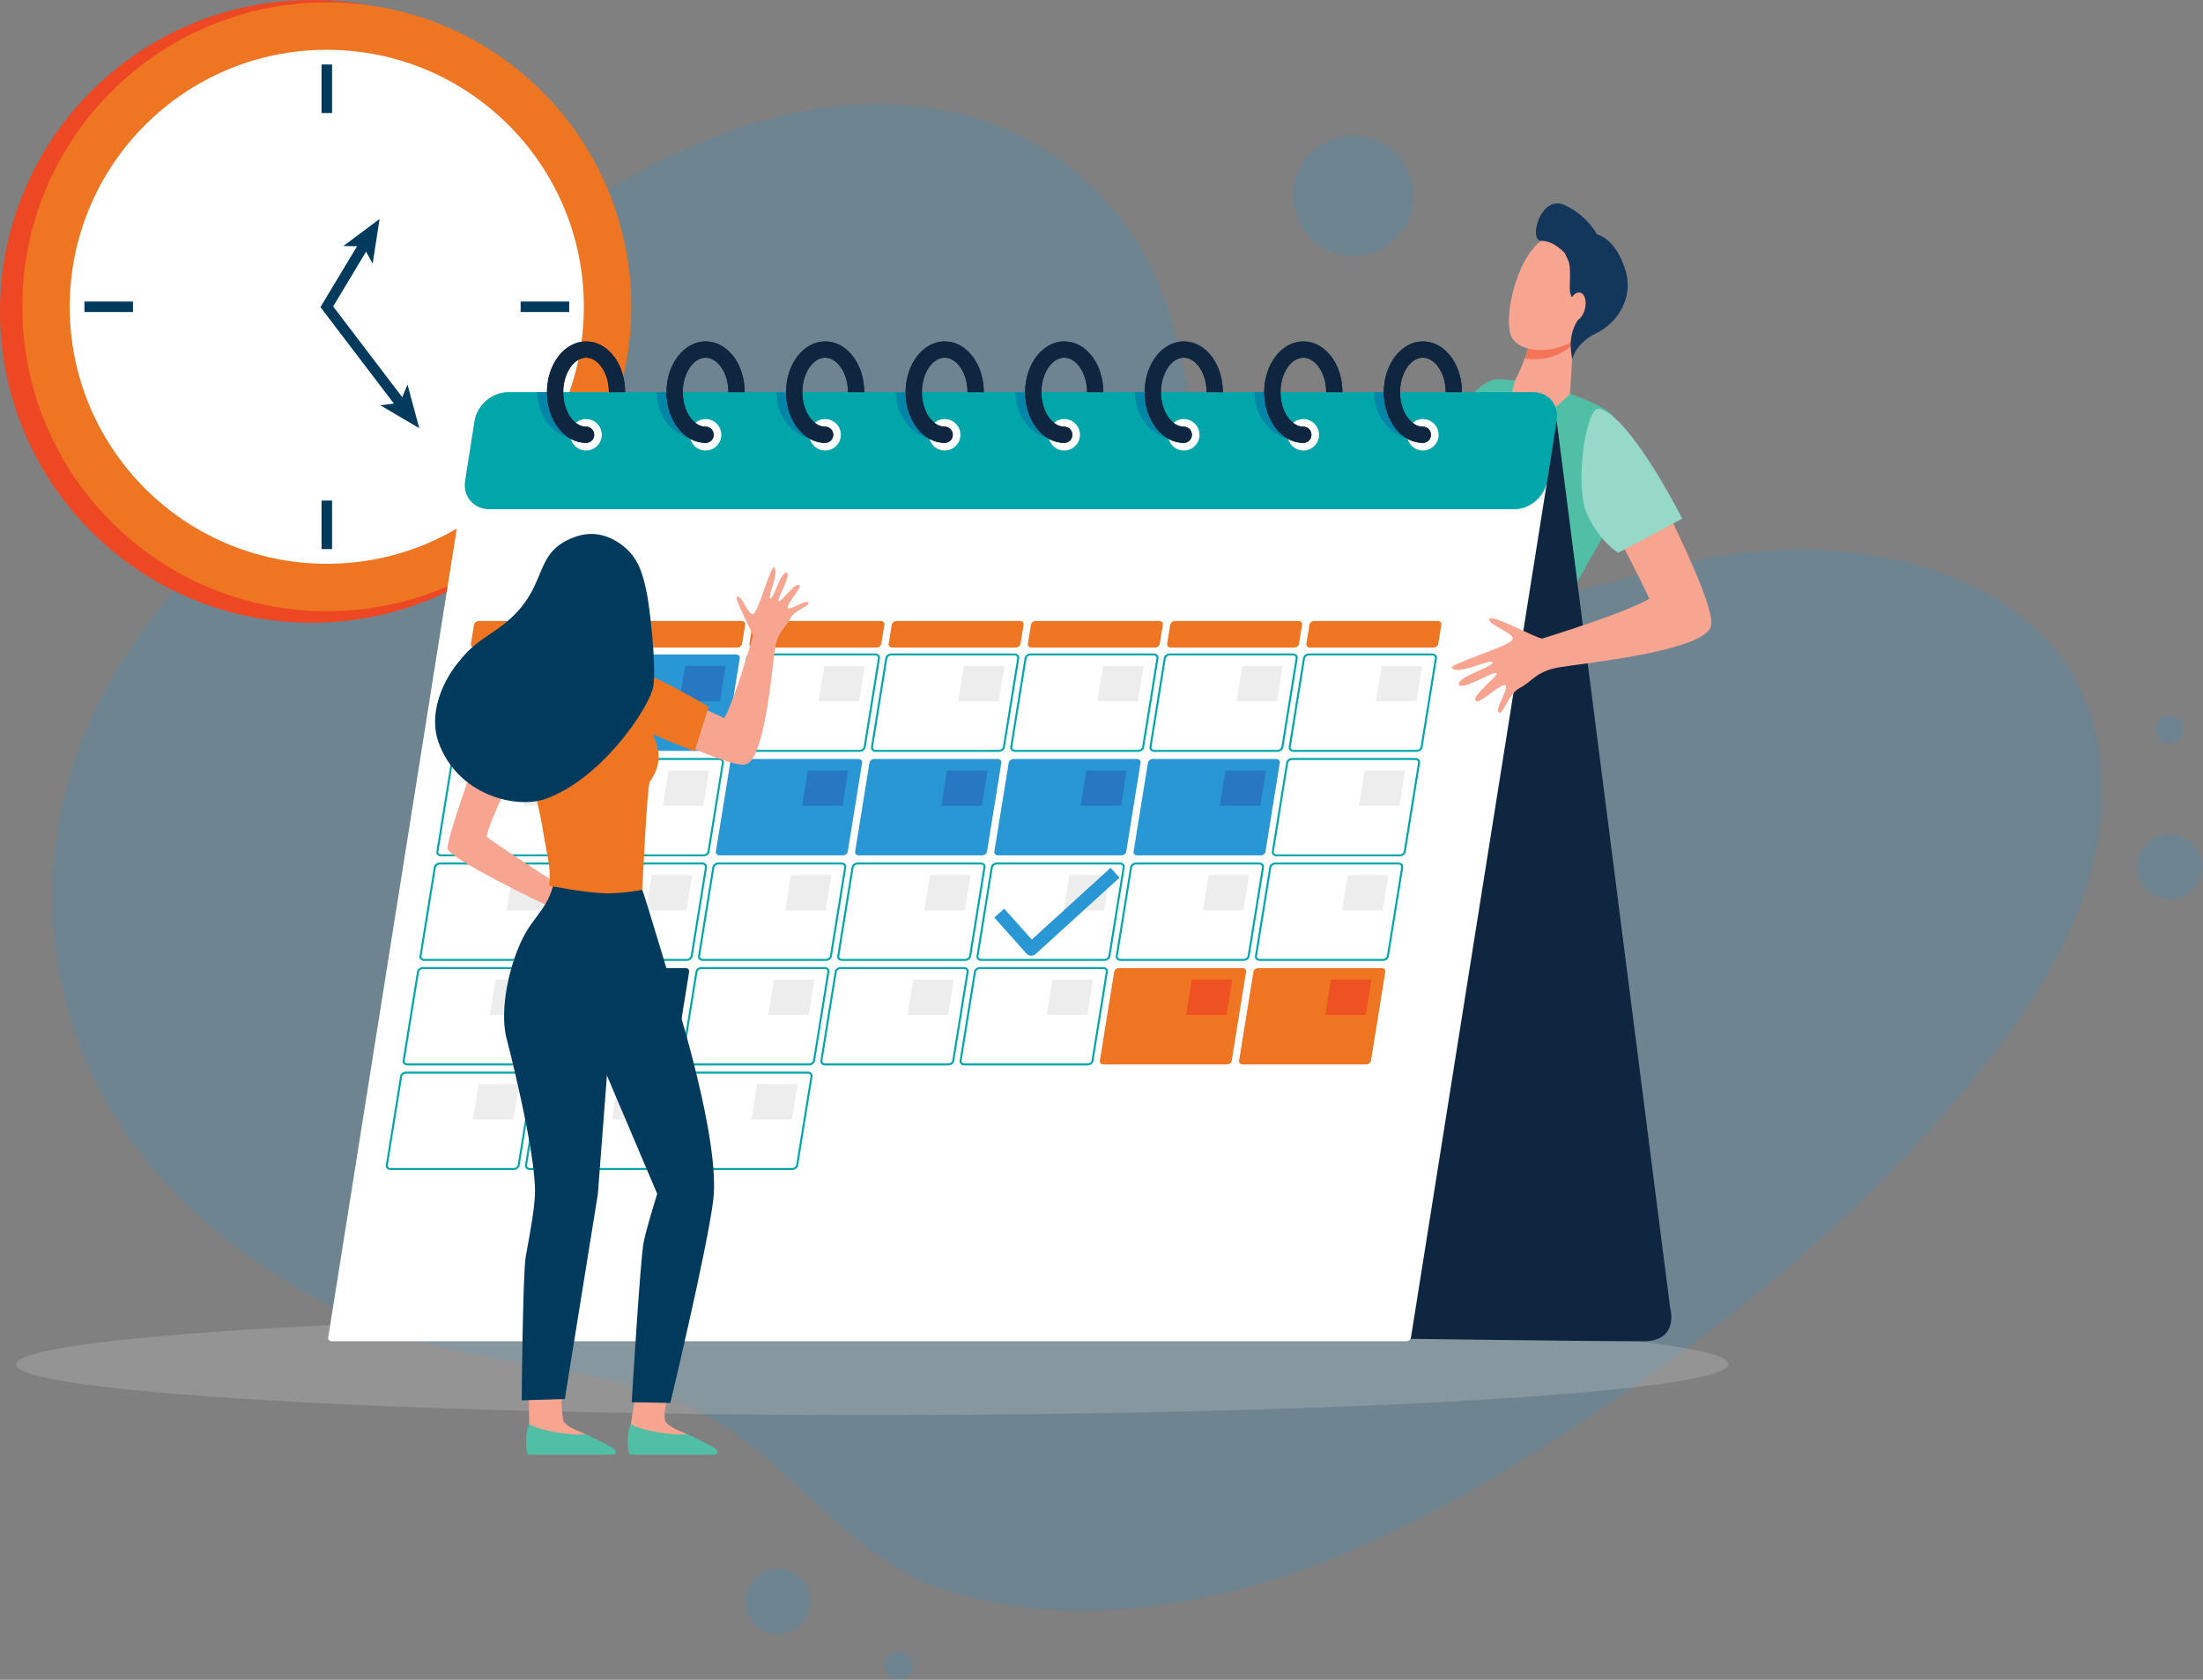 <svg width="1104" height="842" viewBox="0 0 1104 842" fill="none" xmlns="http://www.w3.org/2000/svg">
<rect x="0" y="0" width="1104" height="842" fill="#808080" stroke="none"/>
<g clip-path="url(#clip0)">
<path opacity="0.2" d="M1014.44 310.252C971.628 275.229 901.375 268.455 844.158 281.997C812.152 289.57 780.812 300.254 748.301 305.217C715.782 310.179 681.139 308.987 651.937 293.853C590.69 262.1 603.945 183.775 574.877 129.961C554.348 91.961 517.76 64.091 475.203 55.739C337.682 28.762 208.933 164.791 123.587 254.92C87.804 292.714 52.594 333.472 36.835 383.076C11.17 463.846 33.065 546.675 94.552 604.731C123.513 632.074 161.068 656.02 198.828 669.003C244.769 684.802 294.952 683.697 340.073 702.487C391.156 723.762 420.497 778.481 470.6 796.039C520.857 813.651 579.08 808.795 629.396 794.348C684.242 778.601 734.659 750.339 782.544 719.306C860.837 668.57 934.453 609.181 992.716 536.317C1021.95 499.755 1047.87 458.045 1052.64 411.471C1057.36 365.305 1041.3 332.22 1014.44 310.252Z" fill="#2897D4"/>
<path d="M787.321 197.483C787.321 197.483 803.993 203.604 807.797 207.927C812.08 212.796 824.069 233.791 824.069 233.791C824.069 233.791 770.762 321.476 768.39 338.614C766.019 355.753 764.234 381.504 764.234 381.504C764.234 381.504 699.563 371.786 677.476 356.965C677.476 356.965 693.355 320.403 695.52 310.372C697.685 300.341 719.619 225.738 723.669 218.525C726.706 213.103 738.783 190.136 750.992 190.089C763.195 190.042 787.321 197.483 787.321 197.483Z" fill="#50BFA5"/>
<path d="M788.466 169.407L786.814 197.356C786.814 197.356 770.122 215.4 761.469 210.505C754.209 206.395 759.165 190.908 759.165 190.908C759.165 190.908 766.838 175.948 767.278 167.722C767.724 159.502 788.466 169.407 788.466 169.407Z" fill="#F7A491"/>
<path d="M767.285 167.728C767.725 159.509 788.473 169.414 788.473 169.414L788.327 171.818C787.348 173.237 786.282 174.403 785.11 175.215C779.088 179.418 770.775 180.93 764.128 179.745C765.707 175.602 767.105 171.099 767.285 167.728Z" fill="#F47458"/>
<path d="M800.63 130.481C801.296 130.387 798.685 163.512 788.547 170.593C778.409 177.673 761.757 177.114 757.514 168.894C752.818 159.809 760.604 125.278 775.365 118.931C790.112 112.583 800.63 130.481 800.63 130.481Z" fill="#F7A491"/>
<path d="M783.945 102.764C793.396 106.914 798.492 114.341 800.29 117.425C804.667 118.924 810.228 122.721 814.278 134.517C819.254 149.025 810.462 162.007 799.937 167.036C789.413 172.065 787.828 180.244 787.828 180.244L787.275 175.675C786.902 172.291 787.195 168.847 788.268 165.617C788.907 163.679 789.8 161.62 790.998 160.028C794.176 155.839 788.014 151.269 786.935 146.98C786.103 143.676 787.508 136.835 786.249 131.4L784.291 127.037C784.291 127.037 778.969 120.676 772.401 120.729C765.834 120.782 771.815 97.436 783.945 102.764Z" fill="#13375B"/>
<path d="M786.122 152.801C785.209 156.718 786.302 160.315 788.56 160.841C790.818 161.367 793.389 158.623 794.302 154.713C795.214 150.796 794.122 147.199 791.864 146.673C789.606 146.14 787.035 148.885 786.122 152.801Z" fill="#F7A491"/>
<path d="M156.079 312.157C242.278 312.157 312.157 242.278 312.157 156.079C312.157 69.879 242.278 0 156.079 0C69.879 0 0 69.879 0 156.079C0 242.278 69.879 312.157 156.079 312.157Z" fill="#EE4723"/>
<path d="M163.772 306.369C248.041 306.369 316.354 238.056 316.354 153.787C316.354 69.519 248.041 1.206 163.772 1.206C79.504 1.206 11.19 69.519 11.19 153.787C11.19 238.056 79.504 306.369 163.772 306.369Z" fill="#EE7623"/>
<path d="M163.772 282.609C234.918 282.609 292.594 224.934 292.594 153.787C292.594 82.641 234.918 24.965 163.772 24.965C92.625 24.965 34.95 82.641 34.95 153.787C34.95 224.934 92.625 282.609 163.772 282.609Z" fill="white"/>
<path d="M198.995 204.404L160.595 153.96L180.298 121.162L184.807 123.873L166.949 153.614L203.185 201.213L198.995 204.404Z" fill="#003A5D"/>
<path d="M190.209 109.772L172.078 123.327L181.976 123.473L186.759 132.146L190.209 109.772Z" fill="#003A5D"/>
<path d="M210.099 214.641L190.596 203.151L200.421 201.919L204.217 192.78L210.099 214.641Z" fill="#003A5D"/>
<path d="M166.403 32.325H161.141V56.651H166.403V32.325Z" fill="#003A5D"/>
<path d="M285.234 151.15H260.908V156.412H285.234V151.15Z" fill="#003A5D"/>
<path d="M166.403 250.917H161.141V275.242H166.403V250.917Z" fill="#003A5D"/>
<path d="M66.643 151.15H42.317V156.412H66.643V151.15Z" fill="#003A5D"/>
<path opacity="0.3" d="M866.206 683.777C866.166 697.831 674.038 709.268 437.076 709.315C200.087 709.348 8.033 697.991 8.066 683.943C8.106 669.882 200.234 658.445 437.229 658.399C674.171 658.359 866.246 669.715 866.206 683.777Z" fill="#C1C1C1"/>
<path d="M780.106 210.931L836.917 655.175C836.917 655.175 842.019 672.333 823.595 672.333C787.613 672.333 709.021 671.001 691.229 671.001C682.77 671.001 740.207 325.965 740.207 325.965L780.106 210.931Z" fill="#0E263F"/>
<path d="M707.096 670.355C706.923 671.441 705.884 672.327 704.785 672.327H166.17C165.071 672.327 164.311 671.441 164.485 670.355L232.299 243.71C232.473 242.624 233.512 241.738 234.611 241.738H773.226C774.325 241.738 775.084 242.624 774.911 243.71L707.096 670.355Z" fill="white"/>
<path d="M780.106 210.932C781.365 203.032 776.17 196.571 768.17 196.571H254.647C246.647 196.571 239.073 203.032 237.808 210.932L233.099 240.906C231.84 248.805 237.355 255.267 245.355 255.267H758.871C766.878 255.267 774.131 248.805 775.39 240.906L780.106 210.932Z" fill="#00A6A9"/>
<path d="M720.931 217.945C720.931 222.295 717.401 225.825 713.045 225.825C708.695 225.825 705.158 222.295 705.158 217.945C705.158 213.589 708.688 210.065 713.045 210.065C717.401 210.059 720.931 213.589 720.931 217.945Z" fill="white"/>
<path d="M732.634 196.577H724.495C724.495 191.721 723.156 187.205 720.725 183.861L727.312 179.079C730.736 183.808 732.634 190.023 732.634 196.577Z" fill="#0E263F"/>
<path d="M710.487 220.61C698.404 220.61 688.572 209.832 688.572 196.577H693.901C693.901 206.888 701.341 215.281 710.487 215.281V220.61Z" fill="#0086A9"/>
<path d="M732.634 196.577H724.495C724.495 191.721 723.156 187.205 720.725 183.861L727.312 179.079C730.736 183.808 732.634 190.023 732.634 196.577Z" fill="#0E263F"/>
<path d="M661.022 217.945C661.022 222.295 657.492 225.825 653.136 225.825C648.786 225.825 645.256 222.295 645.256 217.945C645.256 213.589 648.786 210.065 653.136 210.065C657.492 210.059 661.022 213.589 661.022 217.945Z" fill="white"/>
<path d="M672.726 196.577H664.593C664.593 191.721 663.254 187.205 660.823 183.861L667.404 179.079C670.834 183.808 672.726 190.023 672.726 196.577Z" fill="#0E263F"/>
<path d="M650.572 220.61C638.489 220.61 628.657 209.832 628.657 196.577H633.986C633.986 206.888 641.426 215.281 650.572 215.281V220.61Z" fill="#0086A9"/>
<path d="M672.726 196.577H664.593C664.593 191.721 663.254 187.205 660.823 183.861L667.404 179.079C670.834 183.808 672.726 190.023 672.726 196.577Z" fill="#0E263F"/>
<path d="M601.114 217.945C601.114 222.295 597.584 225.825 593.234 225.825C588.885 225.825 585.348 222.295 585.348 217.945C585.348 213.589 588.885 210.065 593.234 210.065C597.584 210.059 601.114 213.589 601.114 217.945Z" fill="white"/>
<path d="M612.811 196.577H604.678C604.678 191.721 603.339 187.205 600.908 183.861L607.496 179.079C610.926 183.808 612.811 190.023 612.811 196.577Z" fill="#0E263F"/>
<path d="M590.663 220.61C578.581 220.61 568.749 209.832 568.749 196.577H574.078C574.078 206.888 581.518 215.281 590.663 215.281V220.61Z" fill="#0086A9"/>
<path d="M612.811 196.577H604.678C604.678 191.721 603.339 187.205 600.908 183.861L607.496 179.079C610.926 183.808 612.811 190.023 612.811 196.577Z" fill="#0E263F"/>
<path d="M541.206 217.945C541.206 222.295 537.676 225.825 533.319 225.825C528.963 225.825 525.439 222.295 525.439 217.945C525.439 213.589 528.963 210.065 533.319 210.065C537.676 210.059 541.206 213.589 541.206 217.945Z" fill="white"/>
<path d="M552.903 196.577H544.763C544.763 191.721 543.431 187.205 540.993 183.861L547.581 179.079C551.011 183.808 552.903 190.023 552.903 196.577Z" fill="#0E263F"/>
<path d="M530.755 220.61C518.672 220.61 508.841 209.832 508.841 196.577H514.17C514.17 206.888 521.61 215.281 530.755 215.281V220.61Z" fill="#0086A9"/>
<path d="M552.903 196.577H544.763C544.763 191.721 543.431 187.205 540.993 183.861L547.581 179.079C551.011 183.808 552.903 190.023 552.903 196.577Z" fill="#0E263F"/>
<path d="M481.298 217.945C481.298 222.295 477.767 225.825 473.418 225.825C469.062 225.825 465.531 222.295 465.531 217.945C465.531 213.589 469.062 210.065 473.418 210.065C477.767 210.059 481.298 213.589 481.298 217.945Z" fill="white"/>
<path d="M492.995 196.577H484.855C484.855 191.721 483.516 187.205 481.085 183.861L487.673 179.079C491.11 183.808 492.995 190.023 492.995 196.577Z" fill="#0E263F"/>
<path d="M470.847 220.61C458.764 220.61 448.933 209.832 448.933 196.577H454.261C454.261 206.888 461.702 215.281 470.847 215.281V220.61Z" fill="#0086A9"/>
<path d="M492.995 196.577H484.855C484.855 191.721 483.516 187.205 481.085 183.861L487.673 179.079C491.11 183.808 492.995 190.023 492.995 196.577Z" fill="#0E263F"/>
<path d="M421.389 217.945C421.389 222.295 417.859 225.825 413.503 225.825C409.153 225.825 405.623 222.295 405.623 217.945C405.623 213.589 409.153 210.065 413.503 210.065C417.859 210.059 421.389 213.589 421.389 217.945Z" fill="white"/>
<path d="M433.086 196.577H424.953C424.953 191.721 423.614 187.205 421.183 183.861L427.77 179.079C431.201 183.808 433.086 190.023 433.086 196.577Z" fill="#0E263F"/>
<path d="M410.939 220.61C398.856 220.61 389.024 209.832 389.024 196.577H394.353C394.353 206.888 401.793 215.281 410.939 215.281V220.61Z" fill="#0086A9"/>
<path d="M433.086 196.577H424.953C424.953 191.721 423.614 187.205 421.183 183.861L427.77 179.079C431.201 183.808 433.086 190.023 433.086 196.577Z" fill="#0E263F"/>
<path d="M361.481 217.945C361.481 222.295 357.951 225.825 353.595 225.825C349.245 225.825 345.715 222.295 345.715 217.945C345.715 213.589 349.245 210.065 353.595 210.065C357.951 210.059 361.481 213.589 361.481 217.945Z" fill="white"/>
<path d="M373.177 196.577H365.038C365.038 191.721 363.699 187.205 361.268 183.861L367.855 179.079C371.286 183.808 373.177 190.023 373.177 196.577Z" fill="#0E263F"/>
<path d="M351.031 220.61C338.948 220.61 329.116 209.832 329.116 196.577H334.445C334.445 206.888 341.885 215.281 351.031 215.281V220.61Z" fill="#0086A9"/>
<path d="M373.177 196.577H365.038C365.038 191.721 363.699 187.205 361.268 183.861L367.855 179.079C371.286 183.808 373.177 190.023 373.177 196.577Z" fill="#0E263F"/>
<path d="M301.573 217.945C301.573 222.295 298.043 225.825 293.693 225.825C289.344 225.825 285.807 222.295 285.807 217.945C285.807 213.589 289.337 210.065 293.693 210.065C298.043 210.059 301.573 213.589 301.573 217.945Z" fill="white"/>
<path d="M313.269 196.577H305.136C305.136 191.721 303.797 187.205 301.366 183.861L307.954 179.079C311.378 183.808 313.269 190.023 313.269 196.577Z" fill="#0E263F"/>
<path d="M291.121 220.61C279.039 220.61 269.207 209.832 269.207 196.577H274.536C274.536 206.888 281.976 215.281 291.121 215.281V220.61Z" fill="#0086A9"/>
<path d="M313.269 196.577H305.136C305.136 191.721 303.797 187.205 301.366 183.861L307.954 179.079C311.378 183.808 313.269 190.023 313.269 196.577Z" fill="#0E263F"/>
<path d="M713.044 222.015C702.247 222.015 693.468 210.605 693.468 196.577C693.468 182.556 702.247 171.146 713.044 171.146C718.526 171.146 723.588 173.963 727.305 179.079C728.624 180.897 728.218 183.442 726.406 184.767C724.588 186.086 722.043 185.687 720.718 183.861C718.573 180.911 715.848 179.285 713.038 179.285C706.836 179.285 701.594 187.205 701.594 196.584C701.594 205.962 706.83 213.882 713.038 213.882C715.289 213.882 717.114 215.701 717.114 217.952C717.114 220.203 715.296 222.015 713.044 222.015Z" fill="#0E263F"/>
<path d="M713.044 222.015C702.247 222.015 693.468 210.605 693.468 196.577C693.468 182.556 702.247 171.146 713.044 171.146C718.526 171.146 723.588 173.963 727.305 179.079C728.624 180.897 728.218 183.442 726.406 184.767C724.588 186.086 722.043 185.687 720.718 183.861C718.573 180.911 715.848 179.285 713.038 179.285C706.836 179.285 701.594 187.205 701.594 196.584C701.594 205.962 706.83 213.882 713.038 213.882C715.289 213.882 717.114 215.701 717.114 217.952C717.114 220.203 715.296 222.015 713.044 222.015Z" fill="#0E263F"/>
<path d="M653.136 222.015C642.338 222.015 633.553 210.605 633.553 196.577C633.553 182.556 642.345 171.146 653.136 171.146C658.618 171.146 663.687 173.963 667.397 179.079C668.722 180.897 668.323 183.442 666.498 184.767C664.679 186.086 662.135 185.687 660.809 183.861C658.671 180.911 655.94 179.285 653.136 179.285C646.935 179.285 641.692 187.205 641.692 196.584C641.692 205.962 646.935 213.882 653.136 213.882C655.387 213.882 657.206 215.701 657.206 217.952C657.206 220.203 655.387 222.015 653.136 222.015Z" fill="#0E263F"/>
<path d="M653.136 222.015C642.338 222.015 633.553 210.605 633.553 196.577C633.553 182.556 642.345 171.146 653.136 171.146C658.618 171.146 663.687 173.963 667.397 179.079C668.722 180.897 668.323 183.442 666.498 184.767C664.679 186.086 662.135 185.687 660.809 183.861C658.671 180.911 655.94 179.285 653.136 179.285C646.935 179.285 641.692 187.205 641.692 196.584C641.692 205.962 646.935 213.882 653.136 213.882C655.387 213.882 657.206 215.701 657.206 217.952C657.206 220.203 655.387 222.015 653.136 222.015Z" fill="#0E263F"/>
<path d="M593.234 222.015C582.437 222.015 573.645 210.605 573.645 196.577C573.645 182.556 582.43 171.146 593.234 171.146C598.71 171.146 603.778 173.963 607.495 179.079C608.814 180.897 608.408 183.442 606.596 184.767C604.778 186.086 602.226 185.687 600.908 183.861C598.763 180.911 596.032 179.285 593.234 179.285C587.026 179.285 581.784 187.205 581.784 196.584C581.784 205.962 587.033 213.882 593.234 213.882C595.472 213.882 597.304 215.701 597.304 217.952C597.304 220.203 595.472 222.015 593.234 222.015Z" fill="#0E263F"/>
<path d="M593.234 222.015C582.437 222.015 573.645 210.605 573.645 196.577C573.645 182.556 582.43 171.146 593.234 171.146C598.71 171.146 603.778 173.963 607.495 179.079C608.814 180.897 608.408 183.442 606.596 184.767C604.778 186.086 602.226 185.687 600.908 183.861C598.763 180.911 596.032 179.285 593.234 179.285C587.026 179.285 581.784 187.205 581.784 196.584C581.784 205.962 587.033 213.882 593.234 213.882C595.472 213.882 597.304 215.701 597.304 217.952C597.304 220.203 595.472 222.015 593.234 222.015Z" fill="#0E263F"/>
<path d="M533.319 222.015C522.522 222.015 513.736 210.605 513.736 196.577C513.736 182.556 522.522 171.146 533.319 171.146C538.801 171.146 543.864 173.963 547.58 179.079C548.899 180.897 548.5 183.442 546.674 184.767C544.856 186.086 542.312 185.687 540.993 183.861C538.855 180.911 536.124 179.285 533.313 179.285C527.111 179.285 521.869 187.205 521.869 196.584C521.869 205.962 527.111 213.882 533.313 213.882C535.564 213.882 537.383 215.701 537.383 217.952C537.383 220.203 535.571 222.015 533.319 222.015Z" fill="#0E263F"/>
<path d="M533.319 222.015C522.522 222.015 513.736 210.605 513.736 196.577C513.736 182.556 522.522 171.146 533.319 171.146C538.801 171.146 543.864 173.963 547.58 179.079C548.899 180.897 548.5 183.442 546.674 184.767C544.856 186.086 542.312 185.687 540.993 183.861C538.855 180.911 536.124 179.285 533.313 179.285C527.111 179.285 521.869 187.205 521.869 196.584C521.869 205.962 527.111 213.882 533.313 213.882C535.564 213.882 537.383 215.701 537.383 217.952C537.383 220.203 535.571 222.015 533.319 222.015Z" fill="#0E263F"/>
<path d="M473.411 222.015C462.614 222.015 453.828 210.605 453.828 196.577C453.828 182.556 462.614 171.146 473.411 171.146C478.886 171.146 483.955 173.963 487.672 179.079C488.991 180.897 488.585 183.442 486.773 184.767C484.955 186.086 482.41 185.687 481.085 183.861C478.94 180.911 476.215 179.285 473.411 179.285C467.21 179.285 461.968 187.205 461.968 196.584C461.968 205.962 467.21 213.882 473.411 213.882C475.656 213.882 477.481 215.701 477.481 217.952C477.481 220.203 475.656 222.015 473.411 222.015Z" fill="#0E263F"/>
<path d="M473.411 222.015C462.614 222.015 453.828 210.605 453.828 196.577C453.828 182.556 462.614 171.146 473.411 171.146C478.886 171.146 483.955 173.963 487.672 179.079C488.991 180.897 488.585 183.442 486.773 184.767C484.955 186.086 482.41 185.687 481.085 183.861C478.94 180.911 476.215 179.285 473.411 179.285C467.21 179.285 461.968 187.205 461.968 196.584C461.968 205.962 467.21 213.882 473.411 213.882C475.656 213.882 477.481 215.701 477.481 217.952C477.481 220.203 475.656 222.015 473.411 222.015Z" fill="#0E263F"/>
<path d="M413.503 222.015C402.706 222.015 393.92 210.605 393.92 196.577C393.92 182.556 402.706 171.146 413.503 171.146C418.978 171.146 424.047 173.963 427.764 179.079C429.083 180.897 428.677 183.442 426.858 184.767C425.04 186.086 422.495 185.687 421.176 183.861C419.032 180.911 416.307 179.285 413.503 179.285C407.302 179.285 402.06 187.205 402.06 196.584C402.06 205.962 407.302 213.882 413.503 213.882C415.748 213.882 417.573 215.701 417.573 217.952C417.573 220.203 415.748 222.015 413.503 222.015Z" fill="#0E263F"/>
<path d="M413.503 222.015C402.706 222.015 393.92 210.605 393.92 196.577C393.92 182.556 402.706 171.146 413.503 171.146C418.978 171.146 424.047 173.963 427.764 179.079C429.083 180.897 428.677 183.442 426.858 184.767C425.04 186.086 422.495 185.687 421.176 183.861C419.032 180.911 416.307 179.285 413.503 179.285C407.302 179.285 402.06 187.205 402.06 196.584C402.06 205.962 407.302 213.882 413.503 213.882C415.748 213.882 417.573 215.701 417.573 217.952C417.573 220.203 415.748 222.015 413.503 222.015Z" fill="#0E263F"/>
<path d="M353.595 222.015C342.797 222.015 334.012 210.605 334.012 196.577C334.012 182.556 342.797 171.146 353.595 171.146C359.077 171.146 364.139 173.963 367.863 179.079C369.181 180.897 368.775 183.442 366.957 184.767C365.138 186.086 362.594 185.687 361.275 183.861C359.13 180.911 356.406 179.285 353.595 179.285C347.393 179.285 342.151 187.205 342.151 196.584C342.151 205.962 347.393 213.882 353.595 213.882C355.84 213.882 357.665 215.701 357.665 217.952C357.665 220.203 355.84 222.015 353.595 222.015Z" fill="#0E263F"/>
<path d="M353.595 222.015C342.797 222.015 334.012 210.605 334.012 196.577C334.012 182.556 342.797 171.146 353.595 171.146C359.077 171.146 364.139 173.963 367.863 179.079C369.181 180.897 368.775 183.442 366.957 184.767C365.138 186.086 362.594 185.687 361.275 183.861C359.13 180.911 356.406 179.285 353.595 179.285C347.393 179.285 342.151 187.205 342.151 196.584C342.151 205.962 347.393 213.882 353.595 213.882C355.84 213.882 357.665 215.701 357.665 217.952C357.665 220.203 355.84 222.015 353.595 222.015Z" fill="#0E263F"/>
<path d="M293.687 222.015C282.883 222.015 274.104 210.605 274.104 196.577C274.104 182.556 282.889 171.146 293.687 171.146C299.162 171.146 304.238 173.963 307.948 179.079C309.267 180.897 308.867 183.442 307.048 184.767C305.23 186.086 302.686 185.687 301.367 183.861C299.222 180.911 296.498 179.285 293.693 179.285C287.492 179.285 282.243 187.205 282.243 196.584C282.243 205.962 287.485 213.882 293.693 213.882C295.938 213.882 297.763 215.701 297.763 217.952C297.763 220.203 295.931 222.015 293.687 222.015Z" fill="#0E263F"/>
<path d="M293.687 222.015C282.883 222.015 274.104 210.605 274.104 196.577C274.104 182.556 282.889 171.146 293.687 171.146C299.162 171.146 304.238 173.963 307.948 179.079C309.267 180.897 308.867 183.442 307.048 184.767C305.23 186.086 302.686 185.687 301.367 183.861C299.222 180.911 296.498 179.285 293.693 179.285C287.492 179.285 282.243 187.205 282.243 196.584C282.243 205.962 287.485 213.882 293.693 213.882C295.938 213.882 297.763 215.701 297.763 217.952C297.763 220.203 295.931 222.015 293.687 222.015Z" fill="#0E263F"/>
<path d="M293.746 374.497C293.58 375.529 292.467 376.382 291.289 376.382H229.502C228.316 376.382 227.484 375.536 227.65 374.497L234.837 329.949C235.004 328.916 236.109 328.063 237.295 328.063H299.082C300.267 328.063 301.1 328.909 300.934 329.949L293.746 374.497Z" stroke="#00A6A9" stroke-miterlimit="10"/>
<path d="M302.093 322.728C301.926 323.761 300.82 324.613 299.635 324.613H237.848C236.662 324.613 235.83 323.761 235.996 322.728L237.542 313.157C237.708 312.124 238.821 311.271 240 311.271H301.786C302.972 311.271 303.804 312.117 303.638 313.157L302.093 322.728Z" fill="#EE7623"/>
<path d="M363.52 374.497C363.353 375.529 362.241 376.382 361.062 376.382H299.275C298.09 376.382 297.257 375.536 297.424 374.497L304.611 329.949C304.777 328.916 305.883 328.063 307.069 328.063H368.855C370.034 328.063 370.873 328.909 370.707 329.949L363.52 374.497Z" fill="#2897D4"/>
<path d="M371.873 322.728C371.706 323.761 370.6 324.613 369.415 324.613H307.635C306.449 324.613 305.616 323.761 305.783 322.728L307.328 313.157C307.495 312.124 308.6 311.271 309.786 311.271H371.573C372.758 311.271 373.591 312.117 373.425 313.157L371.873 322.728Z" fill="#EE7623"/>
<path d="M433.299 374.497C433.133 375.529 432.027 376.382 430.841 376.382H369.055C367.869 376.382 367.036 375.536 367.203 374.497L374.39 329.949C374.556 328.916 375.662 328.063 376.848 328.063H438.628C439.814 328.063 440.653 328.909 440.48 329.949L433.299 374.497Z" stroke="#00A6A9" stroke-miterlimit="10"/>
<path d="M441.652 322.728C441.485 323.761 440.379 324.613 439.194 324.613H377.407C376.221 324.613 375.389 323.761 375.555 322.728L377.101 313.157C377.267 312.124 378.373 311.271 379.559 311.271H441.345C442.531 311.271 443.364 312.117 443.204 313.157L441.652 322.728Z" fill="#EE7623"/>
<path d="M503.079 374.497C502.913 375.529 501.807 376.382 500.622 376.382H438.835C437.649 376.382 436.817 375.536 436.983 374.497L444.17 329.949C444.337 328.916 445.443 328.063 446.628 328.063H508.415C509.594 328.063 510.433 328.909 510.267 329.949L503.079 374.497Z" stroke="#00A6A9" stroke-miterlimit="10"/>
<path d="M511.425 322.728C511.259 323.761 510.153 324.613 508.967 324.613H447.181C445.988 324.613 445.162 323.761 445.329 322.728L446.874 313.157C447.041 312.124 448.147 311.271 449.332 311.271H511.112C512.298 311.271 513.13 312.117 512.964 313.157L511.425 322.728Z" fill="#EE7623"/>
<path d="M500.461 351.53H480.172L483.029 333.812H503.319L500.461 351.53Z" fill="#EDEDED"/>
<path d="M572.859 374.497C572.692 375.529 571.586 376.382 570.401 376.382H508.614C507.429 376.382 506.596 375.536 506.762 374.497L513.95 329.949C514.116 328.916 515.228 328.063 516.414 328.063H578.201C579.386 328.063 580.219 328.909 580.052 329.949L572.859 374.497Z" stroke="#00A6A9" stroke-miterlimit="10"/>
<path d="M581.205 322.728C581.038 323.761 579.933 324.613 578.747 324.613H516.96C515.775 324.613 514.949 323.761 515.109 322.728L516.661 313.157C516.82 312.124 517.933 311.271 519.119 311.271H580.905C582.098 311.271 582.923 312.117 582.757 313.157L581.205 322.728Z" fill="#EE7623"/>
<path d="M570.241 351.53H549.945L552.809 333.812H573.099L570.241 351.53Z" fill="#EDEDED"/>
<path d="M360.762 351.53H340.473L343.33 333.812H363.626L360.762 351.53Z" fill="#2877C2"/>
<path d="M430.542 351.53H410.253L413.11 333.812H433.4L430.542 351.53Z" fill="#EDEDED"/>
<path d="M642.632 374.497C642.466 375.529 641.36 376.382 640.174 376.382H578.388C577.202 376.382 576.369 375.536 576.536 374.497L583.723 329.949C583.89 328.916 584.995 328.063 586.181 328.063H647.968C649.147 328.063 649.986 328.909 649.819 329.949L642.632 374.497Z" stroke="#00A6A9" stroke-miterlimit="10"/>
<path d="M650.985 322.728C650.818 323.761 649.712 324.613 648.527 324.613H586.74C585.554 324.613 584.722 323.761 584.888 322.728L586.434 313.157C586.6 312.124 587.713 311.271 588.892 311.271H650.678C651.864 311.271 652.696 312.117 652.53 313.157L650.985 322.728Z" fill="#EE7623"/>
<path d="M640.014 351.53H619.725L622.582 333.812H642.871L640.014 351.53Z" fill="#EDEDED"/>
<path d="M712.405 374.497C712.239 375.529 711.133 376.382 709.948 376.382H648.161C646.975 376.382 646.143 375.536 646.309 374.497L653.496 329.949C653.663 328.916 654.769 328.063 655.954 328.063H717.741C718.927 328.063 719.759 328.909 719.593 329.949L712.405 374.497Z" stroke="#00A6A9" stroke-miterlimit="10"/>
<path d="M720.764 322.728C720.598 323.761 719.492 324.613 718.306 324.613H656.519C655.334 324.613 654.501 323.761 654.668 322.728L656.213 313.157C656.38 312.124 657.485 311.271 658.678 311.271H720.458C721.643 311.271 722.476 312.117 722.309 313.157L720.764 322.728Z" fill="#EE7623"/>
<path d="M709.794 351.53H689.498L692.356 333.812H712.651L709.794 351.53Z" fill="#EDEDED"/>
<path d="M285.287 426.892C285.121 427.924 284.015 428.777 282.829 428.777H221.043C219.857 428.777 219.024 427.924 219.184 426.892L226.378 382.343C226.545 381.311 227.65 380.458 228.836 380.458H290.623C291.808 380.458 292.641 381.311 292.474 382.343L285.287 426.892Z" stroke="#00A6A9" stroke-miterlimit="10"/>
<path d="M282.676 403.931H262.38L265.237 386.207H285.533L282.676 403.931Z" fill="#EDEDED"/>
<path d="M355.067 426.892C354.9 427.924 353.794 428.777 352.609 428.777H290.822C289.637 428.777 288.804 427.924 288.97 426.892L296.158 382.343C296.324 381.311 297.43 380.458 298.615 380.458H360.402C361.588 380.458 362.42 381.311 362.254 382.343L355.067 426.892Z" stroke="#00A6A9" stroke-miterlimit="10"/>
<path d="M352.449 403.931H332.16L335.018 386.207H355.307L352.449 403.931Z" fill="#EDEDED"/>
<path d="M424.847 426.892C424.68 427.924 423.575 428.777 422.389 428.777H360.602C359.417 428.777 358.584 427.924 358.751 426.892L365.938 382.343C366.104 381.311 367.21 380.458 368.396 380.458H430.182C431.368 380.458 432.201 381.311 432.034 382.343L424.847 426.892Z" fill="#2897D4"/>
<path d="M422.228 403.931H401.933L404.797 386.207H425.086L422.228 403.931Z" fill="#2877C2"/>
<path d="M494.626 426.892C494.46 427.924 493.354 428.777 492.168 428.777H430.382C429.196 428.777 428.363 427.924 428.53 426.892L435.717 382.343C435.89 381.311 436.996 380.458 438.175 380.458H499.962C501.147 380.458 501.98 381.311 501.813 382.343L494.626 426.892Z" fill="#2897D4"/>
<path d="M492.009 403.931H471.713L474.577 386.207H494.866L492.009 403.931Z" fill="#2877C2"/>
<path d="M564.4 426.892C564.233 427.924 563.128 428.777 561.942 428.777H500.155C498.97 428.777 498.137 427.924 498.297 426.892L505.491 382.343C505.657 381.311 506.77 380.458 507.949 380.458H569.729C570.921 380.458 571.747 381.311 571.58 382.343L564.4 426.892Z" fill="#2897D4"/>
<path d="M561.782 403.931H541.499L544.357 386.207H564.646L561.782 403.931Z" fill="#2877C2"/>
<path d="M634.179 426.892C634.013 427.924 632.907 428.777 631.721 428.777H569.934C568.749 428.777 567.916 427.924 568.083 426.892L575.27 382.343C575.436 381.311 576.542 380.458 577.728 380.458H639.508C640.7 380.458 641.526 381.311 641.36 382.343L634.179 426.892Z" fill="#2897D4"/>
<path d="M631.561 403.931H611.266L614.13 386.207H634.419L631.561 403.931Z" fill="#2877C2"/>
<path d="M703.959 426.892C703.792 427.924 702.686 428.777 701.494 428.777H639.707C638.522 428.777 637.696 427.924 637.856 426.892L645.049 382.343C645.216 381.311 646.322 380.458 647.507 380.458H709.287C710.473 380.458 711.306 381.311 711.139 382.343L703.959 426.892Z" stroke="#00A6A9" stroke-miterlimit="10"/>
<path d="M701.341 403.931H681.045L683.909 386.207H704.198L701.341 403.931Z" fill="#EDEDED"/>
<path d="M276.834 479.287C276.668 480.326 275.562 481.172 274.376 481.172H212.59C211.404 481.172 210.571 480.319 210.738 479.287L217.925 434.738C218.092 433.706 219.197 432.853 220.383 432.853H282.17C283.355 432.853 284.188 433.706 284.021 434.738L276.834 479.287Z" stroke="#00A6A9" stroke-miterlimit="10"/>
<path d="M274.217 456.326H253.928L256.785 438.602H277.081L274.217 456.326Z" fill="#EDEDED"/>
<path d="M346.615 479.287C346.448 480.326 345.342 481.172 344.157 481.172H282.37C281.184 481.172 280.352 480.319 280.518 479.287L287.712 434.738C287.879 433.706 288.984 432.853 290.17 432.853H351.957C353.142 432.853 353.975 433.706 353.808 434.738L346.615 479.287Z" stroke="#00A6A9" stroke-miterlimit="10"/>
<path d="M343.996 456.326H323.707L326.565 438.602H346.854L343.996 456.326Z" fill="#EDEDED"/>
<path d="M416.387 479.287C416.221 480.326 415.115 481.172 413.936 481.172H352.149C350.964 481.172 350.131 480.319 350.298 479.287L357.485 434.738C357.651 433.706 358.757 432.853 359.943 432.853H421.729C422.915 432.853 423.747 433.706 423.581 434.738L416.387 479.287Z" stroke="#00A6A9" stroke-miterlimit="10"/>
<path d="M413.776 456.326H393.48L396.345 438.602H416.634L413.776 456.326Z" fill="#EDEDED"/>
<path d="M486.167 479.287C485.994 480.326 484.895 481.172 483.709 481.172H421.923C420.737 481.172 419.904 480.319 420.071 479.287L427.265 434.738C427.431 433.706 428.537 432.853 429.723 432.853H491.509C492.695 432.853 493.528 433.706 493.354 434.738L486.167 479.287Z" stroke="#00A6A9" stroke-miterlimit="10"/>
<path d="M483.556 456.326H463.26L466.117 438.602H486.413L483.556 456.326Z" fill="#EDEDED"/>
<path d="M555.947 479.287C555.781 480.326 554.668 481.172 553.489 481.172H491.696C490.517 481.172 489.678 480.319 489.844 479.287L497.038 434.738C497.211 433.706 498.31 432.853 499.496 432.853H561.283C562.468 432.853 563.301 433.706 563.134 434.738L555.947 479.287Z" stroke="#00A6A9" stroke-miterlimit="10"/>
<path d="M553.329 456.326H533.04L535.898 438.602H556.187L553.329 456.326Z" fill="#EDEDED"/>
<path d="M625.726 479.287C625.56 480.326 624.454 481.172 623.268 481.172H561.488C560.303 481.172 559.47 480.319 559.636 479.287L566.824 434.738C566.99 433.706 568.102 432.853 569.281 432.853H631.068C632.254 432.853 633.086 433.706 632.92 434.738L625.726 479.287Z" stroke="#00A6A9" stroke-miterlimit="10"/>
<path d="M623.102 456.326H602.819L605.677 438.602H625.966L623.102 456.326Z" fill="#EDEDED"/>
<path d="M695.506 479.287C695.34 480.326 694.234 481.172 693.048 481.172H631.255C630.069 481.172 629.237 480.319 629.403 479.287L636.59 434.738C636.757 433.706 637.869 432.853 639.048 432.853H700.835C702.021 432.853 702.853 433.706 702.687 434.738L695.506 479.287Z" stroke="#00A6A9" stroke-miterlimit="10"/>
<path d="M692.889 456.326H672.593L675.45 438.602H695.746L692.889 456.326Z" fill="#EDEDED"/>
<path d="M268.382 531.688C268.215 532.72 267.109 533.566 265.924 533.566H204.137C202.951 533.566 202.119 532.72 202.285 531.688L209.472 487.133C209.639 486.094 210.745 485.248 211.93 485.248H273.71C274.896 485.248 275.729 486.094 275.562 487.133L268.382 531.688Z" stroke="#00A6A9" stroke-miterlimit="10"/>
<path d="M265.764 508.721H245.475L248.332 490.996H268.621L265.764 508.721Z" fill="#EDEDED"/>
<path d="M338.161 531.688C337.995 532.72 336.883 533.566 335.704 533.566H273.917C272.731 533.566 271.899 532.72 272.065 531.688L279.252 487.133C279.419 486.094 280.525 485.248 281.71 485.248H343.497C344.682 485.248 345.515 486.094 345.349 487.133L338.161 531.688Z" fill="#003A5D"/>
<path d="M407.935 531.688C407.768 532.72 406.663 533.566 405.477 533.566H343.69C342.505 533.566 341.672 532.72 341.839 531.688L349.032 487.133C349.199 486.094 350.305 485.248 351.49 485.248H413.277C414.463 485.248 415.295 486.094 415.129 487.133L407.935 531.688Z" stroke="#00A6A9" stroke-miterlimit="10"/>
<path d="M405.317 508.721H385.027L387.885 490.996H408.174L405.317 508.721Z" fill="#EDEDED"/>
<path d="M477.714 531.688C477.548 532.72 476.435 533.566 475.256 533.566H413.463C412.284 533.566 411.451 532.72 411.618 531.688L418.805 487.133C418.972 486.094 420.077 485.248 421.263 485.248H483.056C484.235 485.248 485.074 486.094 484.901 487.133L477.714 531.688Z" stroke="#00A6A9" stroke-miterlimit="10"/>
<path d="M475.103 508.721H454.808L457.665 490.996H477.961L475.103 508.721Z" fill="#EDEDED"/>
<path d="M547.495 531.688C547.335 532.72 546.222 533.566 545.037 533.566H483.25C482.064 533.566 481.232 532.72 481.398 531.688L488.585 487.133C488.752 486.094 489.858 485.248 491.043 485.248H552.83C554.022 485.248 554.855 486.094 554.682 487.133L547.495 531.688Z" stroke="#00A6A9" stroke-miterlimit="10"/>
<path d="M544.876 508.721H524.58L527.444 490.996H547.734L544.876 508.721Z" fill="#EDEDED"/>
<path d="M617.267 531.688C617.107 532.72 615.995 533.566 614.809 533.566H553.022C551.837 533.566 551.004 532.72 551.171 531.688L558.358 487.133C558.524 486.094 559.63 485.248 560.816 485.248H622.602C623.788 485.248 624.621 486.094 624.454 487.133L617.267 531.688Z" fill="#EE7623"/>
<path d="M614.656 508.721H594.36L597.225 490.996H617.514L614.656 508.721Z" fill="#EE5223"/>
<path d="M687.047 531.688C686.88 532.72 685.775 533.566 684.589 533.566H622.802C621.617 533.566 620.791 532.72 620.95 531.688L628.138 487.133C628.304 486.094 629.417 485.248 630.596 485.248H692.389C693.568 485.248 694.401 486.094 694.234 487.133L687.047 531.688Z" fill="#EE7623"/>
<path d="M684.436 508.721H664.14L666.997 490.996H687.286L684.436 508.721Z" fill="#EE5223"/>
<path d="M259.922 584.083C259.756 585.122 258.65 585.968 257.464 585.968H195.684C194.499 585.968 193.666 585.122 193.833 584.083L201.02 539.534C201.186 538.495 202.292 537.649 203.478 537.649H265.264C266.45 537.649 267.283 538.495 267.116 539.534L259.922 584.083Z" stroke="#00A6A9" stroke-miterlimit="10"/>
<path d="M257.311 561.116H237.016L239.88 543.398H260.169L257.311 561.116Z" fill="#EDEDED"/>
<path d="M329.702 584.083C329.536 585.122 328.43 585.968 327.245 585.968H265.458C264.272 585.968 263.44 585.122 263.606 584.083L270.8 539.534C270.966 538.495 272.072 537.649 273.258 537.649H335.044C336.23 537.649 337.063 538.495 336.896 539.534L329.702 584.083Z" stroke="#00A6A9" stroke-miterlimit="10"/>
<path d="M327.091 561.116H306.795L309.652 543.398H329.948L327.091 561.116Z" fill="#EDEDED"/>
<path d="M399.482 584.083C399.315 585.122 398.21 585.968 397.024 585.968H335.237C334.052 585.968 333.219 585.122 333.385 584.083L340.579 539.534C340.746 538.495 341.851 537.649 343.037 537.649H404.824C406.009 537.649 406.842 538.495 406.676 539.534L399.482 584.083Z" stroke="#00A6A9" stroke-miterlimit="10"/>
<path d="M396.864 561.116H376.575L379.433 543.398H399.729L396.864 561.116Z" fill="#EDEDED"/>
<path d="M469.262 584.083C469.095 585.122 467.99 585.968 466.804 585.968H405.017C403.832 585.968 402.999 585.122 403.172 584.083L410.353 539.534C410.519 538.495 411.625 537.649 412.811 537.649H474.597C475.776 537.649 476.616 538.495 476.442 539.534L469.262 584.083Z" stroke="white" stroke-miterlimit="10"/>
<path d="M539.041 584.083C538.875 585.122 537.769 585.968 536.583 585.968H474.797C473.611 585.968 472.779 585.122 472.945 584.083L480.132 539.534C480.299 538.495 481.404 537.649 482.59 537.649H544.377C545.562 537.649 546.388 538.495 546.228 539.534L539.041 584.083Z" stroke="white" stroke-miterlimit="10"/>
<path d="M614.156 538.316C614.576 538.316 614.942 538.462 615.162 538.722C615.328 538.922 615.395 539.161 615.348 539.428L608.168 583.976C608.048 584.695 607.222 585.302 606.363 585.302H544.576C544.156 585.302 543.79 585.155 543.577 584.895C543.41 584.695 543.344 584.449 543.384 584.183L550.571 539.634C550.691 538.915 551.51 538.309 552.376 538.309H614.156V538.316ZM614.156 537.649H552.369C551.19 537.649 550.078 538.495 549.911 539.534L542.724 584.083C542.558 585.122 543.39 585.968 544.576 585.968H606.363C607.548 585.968 608.654 585.122 608.827 584.083L616.001 539.534C616.174 538.495 615.335 537.649 614.156 537.649Z" fill="white"/>
<path d="M683.936 538.316C684.355 538.316 684.715 538.462 684.935 538.715C685.101 538.915 685.168 539.161 685.128 539.428L677.934 583.976C677.821 584.695 676.995 585.302 676.136 585.302H614.349C613.936 585.302 613.57 585.155 613.357 584.902C613.184 584.702 613.117 584.456 613.164 584.189L620.351 539.641C620.471 538.922 621.297 538.316 622.156 538.316H683.936ZM683.936 537.649H622.149C620.964 537.649 619.864 538.495 619.691 539.534L612.504 584.083C612.344 585.122 613.17 585.968 614.349 585.968H676.136C677.321 585.968 678.427 585.122 678.594 584.083L685.787 539.534C685.947 538.495 685.121 537.649 683.936 537.649Z" fill="white"/>
<path d="M298.628 458.637C298.915 458.677 300.187 458.511 301.233 458.531C302.678 458.557 303.944 458.777 303.944 458.777C303.944 458.777 304.51 458.284 305.596 457.785C306.049 457.578 306.781 457.498 307.288 457.272C307.801 457.025 308.24 456.586 308.733 456.366C310.012 455.813 311.184 455.68 311.571 456.353C311.89 456.906 304.79 461.255 304.79 461.255C298.215 461.295 291.328 464.646 276.081 454.701C267.375 450.897 225.105 430.015 224.253 425.466C223.773 422.915 230.261 403.145 235.563 388.132C239.653 389.963 248.345 393.833 253.208 395.872C248.745 405.323 243.483 417.859 244.036 419.391C244.175 419.791 244.708 420.51 273.284 439.227C274.003 439.694 274.742 440.18 275.488 440.673C277.5 441.985 279.651 443.397 281.936 444.876L290.089 444.023C290.089 444.023 302.998 444.916 303.384 446.381C303.551 447.054 302.478 447.387 301.166 447.58H301.126C300.933 447.607 300.74 447.634 300.547 447.66C300.533 447.66 300.52 447.66 300.52 447.66C299.101 447.827 297.603 447.853 297.243 447.98C296.83 448.12 296.004 448.446 295.298 448.932C303.344 452.223 302.725 451.051 305.396 450.877C306.069 450.824 306.775 451.017 307.408 450.971C308.493 450.877 309.353 450.238 310.192 450.185C311.417 450.118 312.41 450.684 312.63 450.917C312.916 451.204 312.383 451.617 311.351 452.076C305.136 454.774 299.987 453.742 298.342 454.141C297.23 454.414 299.255 454.827 302.419 454.488C303.204 454.408 304.237 454.694 305.283 454.448C305.982 454.294 306.608 453.842 307.294 453.675C307.927 453.522 308.573 453.535 309.099 453.429C309.792 453.302 310.765 452.769 311.318 452.709C313.382 452.476 314.388 452.836 314.621 453.029C315.101 453.455 305.722 457.052 305.722 457.052C305.722 457.052 299.261 457.978 297.816 457.978C297.809 457.991 296.943 458.378 298.628 458.637Z" fill="#F7A491"/>
<path d="M333.138 711.586C332.619 707.882 333.784 701.501 336.682 691.53C330.933 691.543 326.104 688.999 320.229 689.085C318.624 698.464 316.139 713.87 316.139 713.87L315.873 726.047L356.764 726.353C356.764 726.353 356.425 726.526 344.368 718.913C343.483 718.347 333.638 715.169 333.138 711.586Z" fill="#F7A491"/>
<path d="M315.68 729.177H357.891C359.449 729.037 359.836 727.765 359.289 726.979C358.177 725.361 349.944 721.484 344.409 718.906C334.697 719.925 317.632 715.929 316.1 713.684C313.442 721.131 314.814 728.984 315.68 729.177Z" fill="#50BFA5"/>
<path d="M282.197 711.586C281.677 707.882 280.798 703.24 282.09 690.877C276.342 690.89 270.873 689.811 265.005 689.904C265.005 699.556 265.205 713.87 265.205 713.87L264.938 726.047L305.83 726.353C305.83 726.353 305.49 726.526 293.434 718.913C292.541 718.347 282.696 715.169 282.197 711.586Z" fill="#F7A491"/>
<path d="M264.745 729.177H306.955C308.514 729.037 308.9 727.765 308.354 726.979C307.242 725.361 299.009 721.484 293.474 718.906C283.762 719.925 266.697 715.929 265.165 713.684C262.507 721.131 263.872 728.984 264.745 729.177Z" fill="#50BFA5"/>
<path d="M311.917 358.471L327.297 342.245C327.297 342.245 343.763 351.297 362.953 359.949C368.228 350.764 376.841 320.557 377.301 319.118C377.767 317.673 367.216 299.528 369.574 299.069C371.932 298.616 374.996 308.76 377.494 307.735C379.992 306.709 386.406 283.169 387.905 284.455C390.716 286.859 384.528 299.095 386.013 299.988C387.492 300.88 391.249 286.426 394.113 287.039C396.97 287.658 389.284 300.201 390.13 301.407C390.975 302.612 399.009 290.842 400.667 293.573C401.566 295.052 393.254 303.818 394.965 304.804C396.677 305.783 404.171 300.261 405.063 302.053C405.956 303.845 398.069 305.703 395.885 310.232C393.693 314.762 389.717 316.52 388.391 325.08C387.072 333.632 383.455 379.379 374.13 383.049C365.99 386.247 311.917 358.471 311.917 358.471Z" fill="#F7A491"/>
<path d="M321.849 445.995L309.373 452.949L284.021 491.716L329.362 598.444C329.362 598.444 324.253 614.49 322.595 622.509C320.856 630.902 316.587 702.907 316.587 702.907L335.93 703.233C335.93 703.233 354.301 626.573 357.418 601.694C361.195 571.48 338.188 499.522 338.188 499.522C333.898 484.842 324.646 454.641 324.646 454.641C324.646 454.641 322.382 447.287 321.849 445.995Z" fill="#003A5D"/>
<path d="M278.432 431.434C278.432 431.434 279.725 440.553 274.562 450.957C271.418 457.299 265.983 462.268 262.093 470.041C254.733 484.742 250.736 505.624 253.494 519.045C253.494 519.045 268.714 577.162 268.108 598.404C267.888 606.237 265.197 620.351 263.479 629.89C261.96 638.322 261.447 701.941 261.447 701.941L283.048 701.288L299.587 598.663L306.581 507.442L321.842 446.002L278.432 431.434Z" fill="#003A5D"/>
<path d="M328.723 368.662C335.604 371.846 348.073 376.622 348.073 376.622L355.167 354.188C315.081 331.381 318.225 335.064 288.138 335.511C264.099 335.85 254.027 331.261 233.325 387.139C233.325 387.139 249.085 394.22 254.727 396.491C257.151 389.584 261.541 375.809 264.092 383.662C267.955 395.525 270.786 407.508 272.678 419.838C273.884 427.145 276.508 436.503 275.129 443.95C275.129 443.95 291.502 447.321 304.004 447.867C304.037 447.867 304.077 447.874 304.111 447.867C310.152 447.714 316.34 447.181 321.849 445.995C321.849 445.995 324.3 394.16 325.612 391.995C327.064 389.597 333.186 381.864 327.977 370.287C327.058 368.249 327.304 368.009 328.723 368.662Z" fill="#EE7623"/>
<path d="M291.095 313.396C291.095 313.396 289.264 328.197 288.185 333.339C287.052 338.714 285.354 355.646 296.504 358.397C307.655 361.148 304.211 339.973 304.391 334.505C304.577 329.036 307.734 309.972 307.734 309.972L291.095 313.396Z" fill="#F7A491"/>
<path d="M290.489 318.119C290.602 318.185 290.709 318.259 290.822 318.325C296.984 321.855 302.346 321.303 306.376 318.552C307.095 313.822 307.734 309.972 307.734 309.972L291.095 313.396C291.095 313.396 290.849 315.368 290.489 318.119Z" fill="#F47458"/>
<path d="M294.445 274.85C294.445 274.85 287.911 276.688 284.141 283.176C280.371 289.663 278.492 308.301 292.36 316.247C306.228 324.2 316.073 311.458 315.653 299.542C315.241 287.625 311.923 271.859 294.445 274.85Z" fill="#F7A491"/>
<path d="M318.725 294.433C318.878 297.53 317.552 300.115 315.767 300.208C313.976 300.301 312.404 297.863 312.25 294.766C312.097 291.668 313.423 289.084 315.208 288.991C317 288.891 318.572 291.329 318.725 294.433Z" fill="#F7A491"/>
<path d="M296.41 274.363C296.41 274.363 288.937 293.853 281.616 295.931C274.303 298.01 274.882 307.595 274.882 307.595C274.882 307.595 273.943 285.434 280.63 280.005C287.318 274.57 296.41 274.363 296.41 274.363Z" fill="#EE7623"/>
<path d="M284.754 299.741C285.88 302.785 285.14 305.883 283.102 306.649C281.064 307.421 278.493 305.569 277.36 302.525C276.235 299.481 276.974 296.384 279.012 295.618C281.057 294.845 283.628 296.697 284.754 299.741Z" fill="#F7A491"/>
<path d="M324.187 297.517C322.275 288.498 320.303 279.445 311.344 272.944C304.091 267.689 296.297 266.184 288.031 269.181C264.618 277.674 277.214 296.251 248.159 316.054C239.133 322.209 235.703 324.353 229.222 332.553C220.156 344.03 215.194 359.43 219.757 372.112C229.182 398.33 258.397 405.903 273.677 400.348C302.119 390.003 325.819 353.928 327.391 344.083C329.069 333.552 325.412 303.325 324.187 297.517Z" fill="#003A5D"/>
<path d="M516.794 479.046C516.734 479.046 516.681 479.046 516.621 479.04C515.735 478.993 514.902 478.593 514.309 477.927L498.283 459.916L503.259 455.487L517.047 470.98L556.553 435.004L561.036 439.927L519.039 478.167C518.426 478.74 517.62 479.046 516.794 479.046Z" fill="#2897D4"/>
<path opacity="0.2" d="M678.235 128.256C694.914 128.256 708.435 114.735 708.435 98.055C708.435 81.376 694.914 67.855 678.235 67.855C661.555 67.855 648.034 81.376 648.034 98.055C648.034 114.735 661.555 128.256 678.235 128.256Z" fill="#2897D4"/>
<path opacity="0.2" d="M1087.23 450.838C1096.26 450.838 1103.58 443.519 1103.58 434.492C1103.58 425.464 1096.26 418.146 1087.23 418.146C1078.21 418.146 1070.89 425.464 1070.89 434.492C1070.89 443.519 1078.21 450.838 1087.23 450.838Z" fill="#2897D4"/>
<path opacity="0.2" d="M1087.23 372.605C1091.09 372.605 1094.22 369.48 1094.22 365.624C1094.22 361.769 1091.09 358.644 1087.23 358.644C1083.38 358.644 1080.25 361.769 1080.25 365.624C1080.25 369.48 1083.38 372.605 1087.23 372.605Z" fill="#2897D4"/>
<path opacity="0.2" d="M389.77 819.093C398.797 819.093 406.116 811.775 406.116 802.747C406.116 793.719 398.797 786.401 389.77 786.401C380.742 786.401 373.424 793.719 373.424 802.747C373.424 811.775 380.742 819.093 389.77 819.093Z" fill="#2897D4"/>
<path opacity="0.2" d="M450.358 841.82C454.213 841.82 457.338 838.695 457.338 834.84C457.338 830.984 454.213 827.859 450.358 827.859C446.502 827.859 443.377 830.984 443.377 834.84C443.377 838.695 446.502 841.82 450.358 841.82Z" fill="#2897D4"/>
<path d="M823.369 232.766L802.321 253.468C802.321 253.468 814.677 274.983 826.567 300.108C814.57 307.302 774.898 319.404 773.006 320.051C771.108 320.697 746.895 307.215 746.349 310.339C745.81 313.47 759.278 317.266 757.979 320.583C756.68 323.901 725.767 332.946 727.499 334.898C730.743 338.548 746.742 330.082 747.955 332.02C749.167 333.952 730.177 339.267 731.062 343.024C731.948 346.787 748.314 336.33 749.933 337.409C751.545 338.495 736.205 349.392 739.848 351.517C741.826 352.669 753.197 341.479 754.529 343.71C755.868 345.942 748.76 355.973 751.145 357.112C753.53 358.251 755.794 347.793 761.716 344.789C767.638 341.792 769.869 336.49 781.133 334.538C792.389 332.586 852.697 326.698 857.32 314.295C861.363 303.478 823.369 232.766 823.369 232.766Z" fill="#F7A491"/>
<path d="M843.032 259.969L810.947 277.088C810.947 277.088 801.954 271.865 795.427 257.991C788.819 243.943 794.614 202.938 801.641 204.843C817.374 209.106 843.032 259.969 843.032 259.969Z" fill="#96D9C9"/>
</g>
<defs>
<clipPath id="clip0">
<rect width="1103.59" height="841.82" fill="white"/>
</clipPath>
</defs>
</svg>
